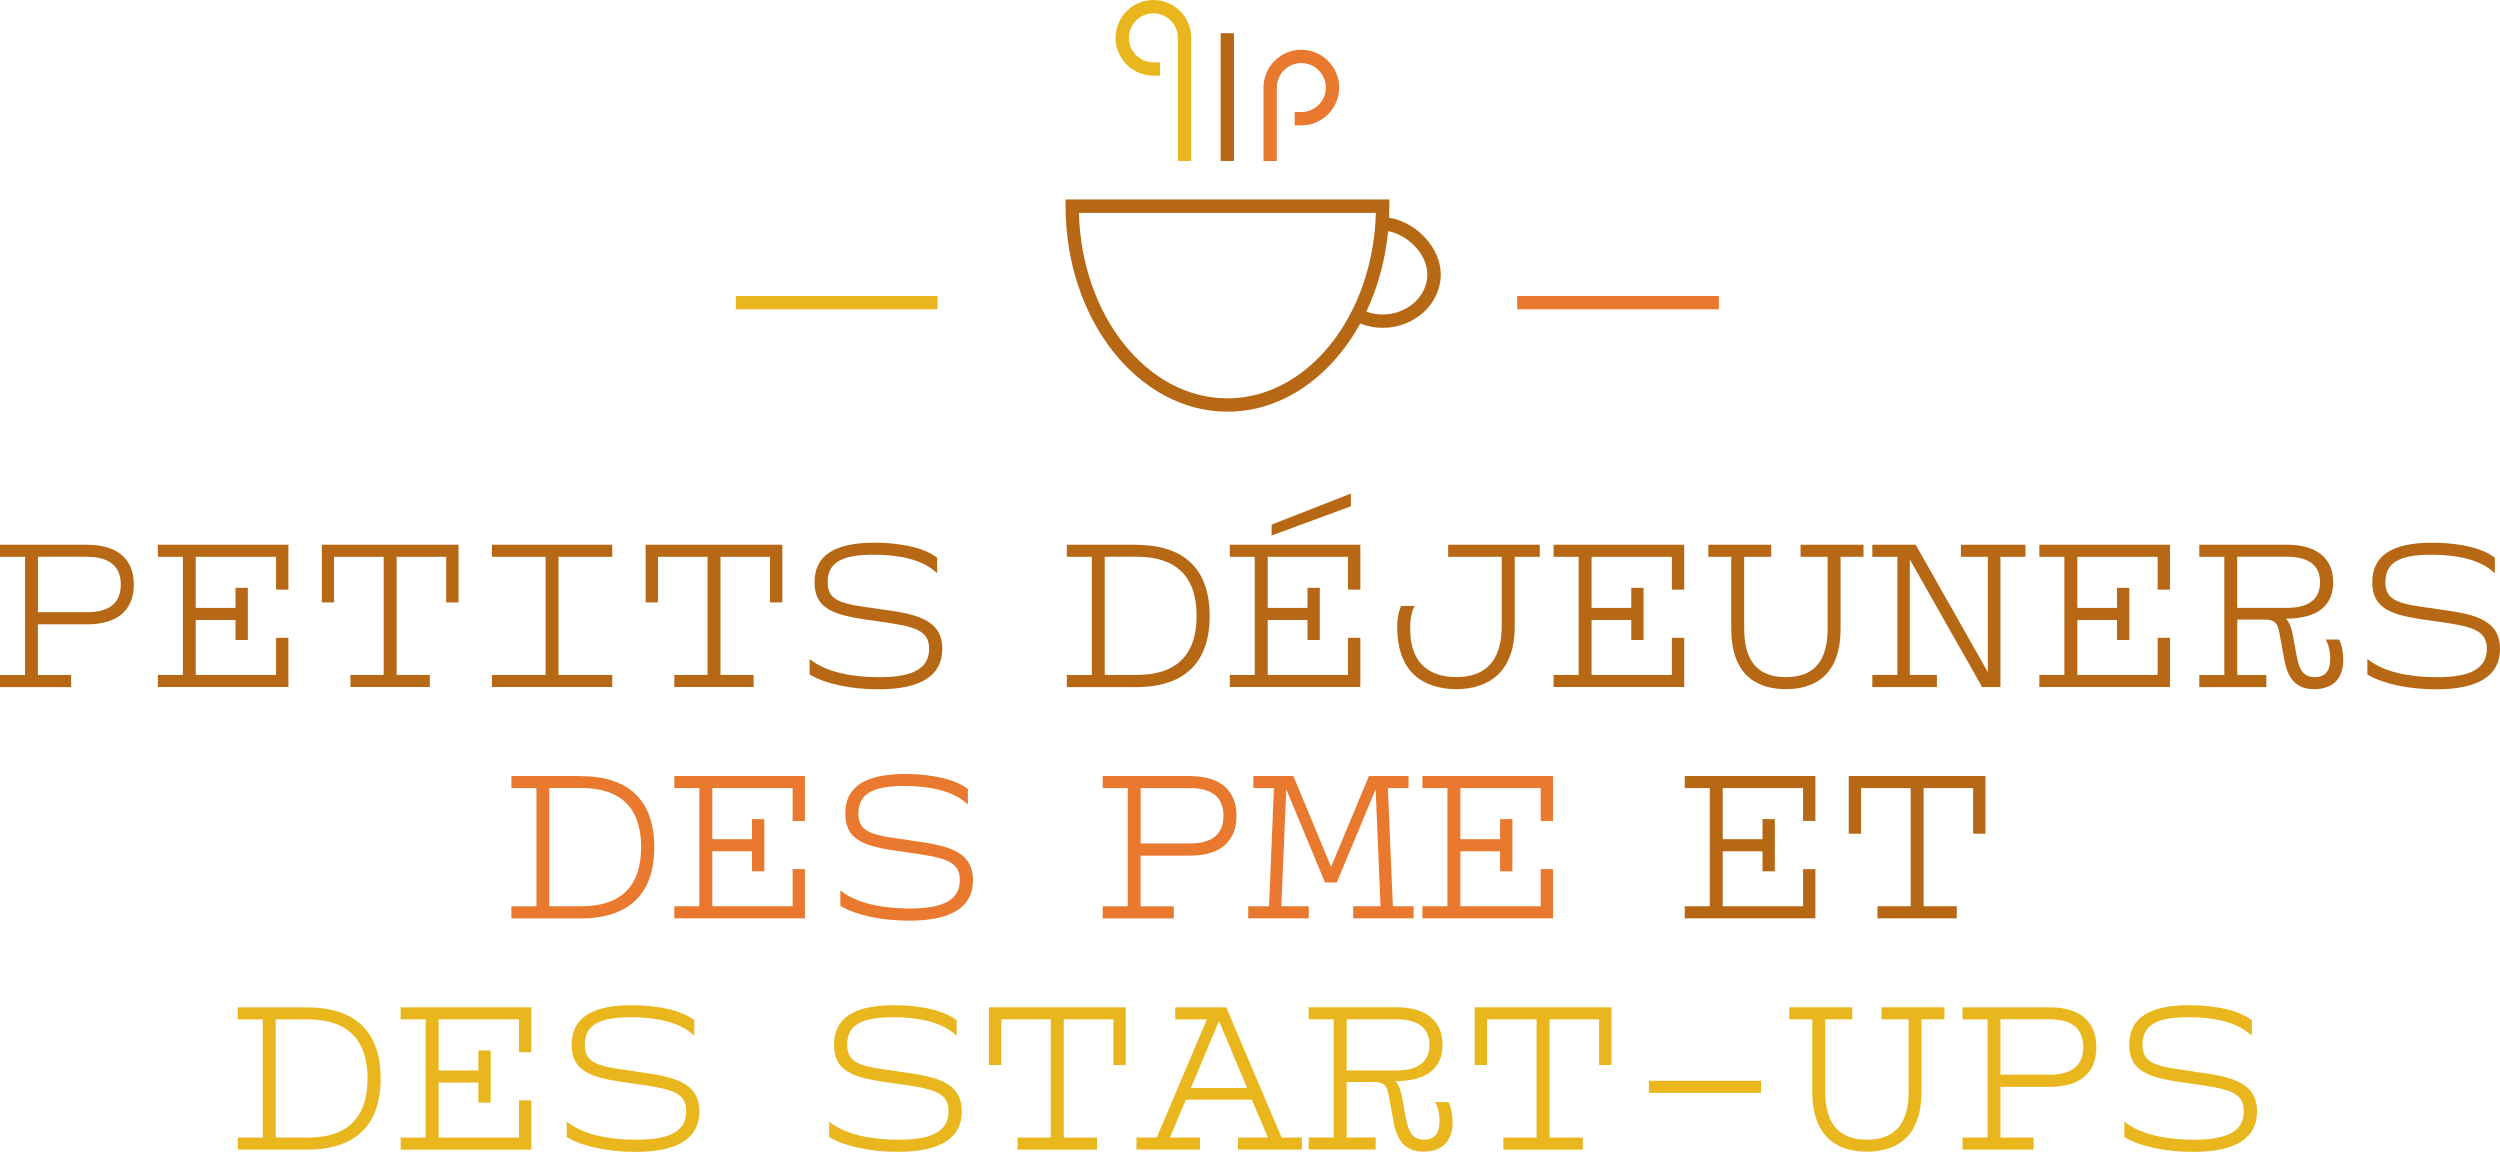 <?xml version="1.0" encoding="UTF-8"?>
<svg id="Calque_1" data-name="Calque 1" xmlns="http://www.w3.org/2000/svg" viewBox="0 0 320.58 147.71">
  <path d="M147.9,0c-2.67,0-4.85,2.18-4.85,4.85s2.17,4.85,4.85,4.85h.86v-1.71h-.86c-1.73,0-3.14-1.41-3.14-3.14s1.41-3.14,3.14-3.14,3.14,1.41,3.14,3.14v15.79h1.71V4.85C152.75,2.18,150.58,0,147.9,0h0Z" style="fill: #e9b61d; stroke-width: 0px;"/>
  <polygon points="158.24 20.64 156.53 20.64 156.53 4.26 158.24 4.26 158.24 20.64 158.24 20.64" style="fill: #b76815; stroke-width: 0px;"/>
  <path d="M166.87,6.38c-2.67,0-4.85,2.18-4.85,4.85v9.42h1.71v-9.42c0-1.73,1.41-3.14,3.14-3.14s3.14,1.41,3.14,3.14-1.41,3.14-3.14,3.14h-.85v1.71h.85c2.67,0,4.85-2.18,4.85-4.85s-2.18-4.85-4.85-4.85h0Z" style="fill: #e9792e; stroke-width: 0px;"/>
  <path d="M178.12,27.92c.02-.49.04-.98.04-1.48v-.86h-41.52v.86c0,14.53,9.31,26.35,20.76,26.35,7.04,0,13.27-4.48,17.03-11.3.92.36,1.87.55,2.85.55,4.12,0,7.47-3.07,7.47-6.85,0-3.37-3.06-6.69-6.62-7.27h0ZM157.39,51.08c-10.28,0-18.69-10.59-19.04-23.78h38.08c-.35,13.19-8.76,23.78-19.04,23.78h0ZM177.27,40.33c-.7,0-1.39-.12-2.06-.37,1.46-3.09,2.43-6.59,2.79-10.32,2.67.51,5.03,3.06,5.03,5.55,0,2.83-2.58,5.14-5.76,5.14h0Z" style="fill: #b76815; stroke-width: 0px;"/>
  <polygon points="120.23 39.66 94.36 39.66 94.36 37.95 120.23 37.95 120.23 39.66 120.23 39.66" style="fill: #e9b61d; stroke-width: 0px;"/>
  <polygon points="220.42 39.66 194.55 39.66 194.55 37.95 220.42 37.95 220.42 39.66 220.42 39.66" style="fill: #e9792e; stroke-width: 0px;"/>
  <g>
    <polygon points="126.81 136.57 128.4 136.57 128.4 130.71 134.75 130.71 134.75 145.87 130.49 145.87 130.49 147.42 140.67 147.42 140.67 145.87 136.41 145.87 136.41 130.71 142.77 130.71 142.77 136.57 144.35 136.57 144.35 129.17 126.81 129.17 126.81 136.57" style="fill: #e9b61d; stroke-width: 0px;"/>
    <path d="M115.14,137.38c-4.47-.59-6.51-.86-6.51-3.39s1.77-3.55,5.93-3.55c3.45,0,6.13.71,7.74,2.06l.37.31v-1.99l-.09-.07c-2.29-1.67-6.31-1.85-7.94-1.85-5.17,0-7.69,1.66-7.69,5.07,0,3.88,3.23,4.33,8.13,5.01,4.55.64,6.56,1.03,6.56,3.53s-2.04,3.64-6.42,3.64c-3.67,0-6.71-.73-8.54-2.06l-.36-.26v1.96l.11.07c1.95,1.15,5.2,1.84,8.71,1.84,5.43,0,8.19-1.74,8.19-5.18,0-4.01-3.79-4.53-8.19-5.12v-.02Z" style="fill: #e9b61d; stroke-width: 0px;"/>
    <polygon points="51.38 130.71 54.59 130.71 54.59 145.87 51.38 145.87 51.38 147.42 68.13 147.42 68.13 141.11 66.55 141.11 66.55 145.87 56.25 145.87 56.25 138.82 61.34 138.82 61.34 141.39 62.92 141.39 62.92 134.7 61.34 134.7 61.34 137.27 56.25 137.27 56.25 130.71 66.55 130.71 66.55 134.93 68.13 134.93 68.13 129.17 51.38 129.17 51.38 130.71" style="fill: #e9b61d; stroke-width: 0px;"/>
    <path d="M81.5,137.38c-4.47-.59-6.51-.86-6.51-3.39s1.77-3.55,5.93-3.55c3.45,0,6.13.71,7.74,2.06l.37.31v-1.99l-.09-.07c-2.29-1.67-6.31-1.85-7.94-1.85-5.17,0-7.69,1.66-7.69,5.07,0,3.88,3.23,4.33,8.13,5.01,4.55.64,6.56,1.03,6.56,3.53s-2.04,3.64-6.43,3.64c-3.67,0-6.71-.73-8.54-2.06l-.36-.26v1.97l.11.07c1.94,1.15,5.2,1.84,8.71,1.84,5.43,0,8.19-1.74,8.19-5.18,0-4.01-3.79-4.53-8.18-5.12v-.03Z" style="fill: #e9b61d; stroke-width: 0px;"/>
    <path d="M39.44,129.17h-8.95v1.55h3.21v15.15h-3.21v1.55h8.95c4.28,0,9.37-1.58,9.37-9.12s-5.1-9.12-9.37-9.12h0ZM39.44,145.87h-4.09v-15.15h4.09c5.1,0,7.69,2.55,7.69,7.58s-2.59,7.58-7.69,7.58h0Z" style="fill: #e9b61d; stroke-width: 0px;"/>
    <path d="M241.28,130.71h3.47v9.19c0,4.2-1.75,6.24-5.35,6.24s-5.35-2.04-5.35-6.24v-9.19h3.47v-1.55h-8.07v1.55h2.94v9.22c0,6.41,3.81,7.75,7.01,7.75s7-1.35,7-7.75v-9.22h2.94v-1.55h-8.07v1.55h.01Z" style="fill: #e9b61d; stroke-width: 0px;"/>
    <path d="M157.31,129.31l-.06-.14h-6.55v1.55h4.06l-6.43,15.15h-2.6v1.55h8.15v-1.55h-3.86l2.05-4.86h8.45l2.07,4.86h-3.85v1.55h8.2v-1.55h-2.6l-7.04-16.56h.01ZM156.32,130.95l3.6,8.57h-7.21l3.6-8.57h0Z" style="fill: #e9b61d; stroke-width: 0px;"/>
    <path d="M281.24,137.38c-4.47-.59-6.51-.86-6.51-3.39s1.77-3.55,5.92-3.55c3.45,0,6.13.71,7.74,2.06l.37.31v-1.99l-.09-.07c-2.29-1.67-6.31-1.85-7.94-1.85-5.17,0-7.69,1.66-7.69,5.07,0,3.88,3.23,4.33,8.13,5.01,4.55.64,6.56,1.03,6.56,3.53s-2.04,3.64-6.42,3.64c-3.67,0-6.71-.73-8.54-2.06l-.36-.26v1.97l.11.07c1.95,1.15,5.2,1.84,8.71,1.84,5.43,0,8.19-1.74,8.19-5.18,0-4.01-3.79-4.53-8.19-5.12v-.03Z" style="fill: #e9b61d; stroke-width: 0px;"/>
    <path d="M262.84,129.17h-11.18v1.55h3.21v15.15h-3.21v1.55h9.12v-1.55h-4.26v-6.5h6.32c1.69,0,3.06-.34,4.06-1.02,1.28-.86,1.92-2.23,1.92-4.08,0-3.29-2.12-5.1-5.98-5.1h0ZM262.84,130.71c2.85,0,4.3,1.2,4.3,3.55s-1.45,3.55-4.3,3.55h-6.32v-7.11h6.32Z" style="fill: #e9b61d; stroke-width: 0px;"/>
    <path d="M185.74,141.32h-1.71l.15.32c.27.57.42,1.32.42,2.12,0,1.6-.65,2.38-1.98,2.38s-1.97-.76-2.33-2.72l-.47-2.6c-.19-.97-.41-1.68-.89-2.17,4.01-.04,6.05-1.62,6.05-4.69s-2.12-4.8-5.98-4.8h-11.19v1.55h3.21v15.15h-3.21v1.55h8.6v-1.55h-3.73v-7.11h3.4c1.71,0,1.83.68,2.12,2.33l.5,2.79c.6,3.41,2.48,3.8,3.85,3.8,2.4,0,3.72-1.34,3.72-3.78,0-.52-.06-1.54-.47-2.45l-.06-.13h0ZM179,137.27h-6.32v-6.56h6.32c2.85,0,4.3,1.1,4.3,3.28s-1.45,3.28-4.3,3.28Z" style="fill: #e9b61d; stroke-width: 0px;"/>
    <polygon points="189.1 136.57 190.68 136.57 190.68 130.71 197.04 130.71 197.04 145.87 192.78 145.87 192.78 147.42 202.96 147.42 202.96 145.87 198.7 145.87 198.7 130.71 205.06 130.71 205.06 136.57 206.64 136.57 206.64 129.17 189.1 129.17 189.1 136.57" style="fill: #e9b61d; stroke-width: 0px;"/>
    <rect x="211.44" y="138.59" width="14.38" height="1.55" style="fill: #e9b61d; stroke-width: 0px;"/>
  </g>
  <g>
    <path d="M116.58,107.73c-4.47-.59-6.51-.86-6.51-3.39s1.77-3.55,5.93-3.55c3.45,0,6.13.71,7.74,2.06l.37.31v-1.99l-.09-.07c-2.29-1.67-6.31-1.85-7.94-1.85-5.17,0-7.69,1.66-7.69,5.07,0,3.88,3.23,4.33,8.13,5.01,4.55.64,6.56,1.03,6.56,3.53s-2.04,3.64-6.42,3.64c-3.67,0-6.71-.73-8.54-2.06l-.36-.26v1.97l.11.07c1.95,1.15,5.2,1.84,8.71,1.84,5.43,0,8.19-1.74,8.19-5.18,0-4.01-3.79-4.53-8.19-5.12v-.03Z" style="fill: #e9792e; stroke-width: 0px;"/>
    <path d="M74.53,99.51h-8.95v1.55h3.21v15.16h-3.21v1.55h8.95c4.27,0,9.37-1.58,9.37-9.12s-5.1-9.12-9.37-9.12v-.02ZM82.21,108.63c0,5.03-2.59,7.58-7.69,7.58h-4.09v-15.16h4.09c5.1,0,7.69,2.55,7.69,7.58Z" style="fill: #e9792e; stroke-width: 0px;"/>
    <polygon points="86.47 101.06 89.68 101.06 89.68 116.21 86.47 116.21 86.47 117.76 103.22 117.76 103.22 111.45 101.64 111.45 101.64 116.21 91.34 116.21 91.34 109.16 96.43 109.16 96.43 111.73 98.01 111.73 98.01 105.04 96.43 105.04 96.43 107.61 91.34 107.61 91.34 101.06 101.64 101.06 101.64 105.27 103.22 105.27 103.22 99.51 86.47 99.51 86.47 101.06" style="fill: #e9792e; stroke-width: 0px;"/>
    <path d="M152.59,99.51h-11.19v1.55h3.21v15.16h-3.21v1.55h9.12v-1.55h-4.26v-6.5h6.32c3.86,0,5.98-1.81,5.98-5.1s-2.12-5.1-5.98-5.1h0ZM146.27,101.06h6.32c2.85,0,4.3,1.2,4.3,3.55s-1.45,3.55-4.3,3.55h-6.32v-7.11h0Z" style="fill: #e9792e; stroke-width: 0px;"/>
    <polygon points="216.04 101.06 219.25 101.06 219.25 116.21 216.04 116.21 216.04 117.76 232.79 117.76 232.79 111.45 231.21 111.45 231.21 116.21 220.91 116.21 220.91 109.16 226.01 109.16 226.01 111.73 227.59 111.73 227.59 105.04 226.01 105.04 226.01 107.61 220.91 107.61 220.91 101.06 231.21 101.06 231.21 105.27 232.79 105.27 232.79 99.51 216.04 99.51 216.04 101.06" style="fill: #b76815; stroke-width: 0px;"/>
    <polygon points="177.97 101.06 180.62 101.06 180.62 99.51 175.54 99.51 170.69 111.16 165.85 99.51 160.72 99.51 160.72 101.06 163.36 101.06 162.73 116.21 160.06 116.21 160.06 117.76 167.82 117.76 167.82 116.21 164.31 116.21 164.94 101.22 169.91 113.16 171.42 113.16 176.4 101.22 177.03 116.21 173.52 116.21 173.52 117.76 181.27 117.76 181.27 116.21 178.61 116.21 177.97 101.06" style="fill: #e9792e; stroke-width: 0px;"/>
    <polygon points="237.07 99.51 237.07 106.91 238.65 106.91 238.65 101.06 245.01 101.06 245.01 116.21 240.75 116.21 240.75 117.76 250.92 117.76 250.92 116.21 246.67 116.21 246.67 101.06 253.02 101.06 253.02 106.91 254.6 106.91 254.6 99.51 237.07 99.51" style="fill: #b76815; stroke-width: 0px;"/>
    <polygon points="182.4 101.06 185.61 101.06 185.61 116.21 182.4 116.21 182.4 117.76 199.15 117.76 199.15 111.45 197.57 111.45 197.57 116.21 187.27 116.21 187.27 109.16 192.36 109.16 192.36 111.73 193.94 111.73 193.94 105.04 192.36 105.04 192.36 107.61 187.27 107.61 187.27 101.06 197.57 101.06 197.57 105.27 199.15 105.27 199.15 99.51 182.4 99.51 182.4 101.06" style="fill: #e9792e; stroke-width: 0px;"/>
  </g>
  <g>
    <polygon points="82.79 77.25 84.37 77.25 84.37 71.4 90.73 71.4 90.73 86.55 86.47 86.55 86.47 88.1 96.64 88.1 96.64 86.55 92.39 86.55 92.39 71.4 98.74 71.4 98.74 77.25 100.32 77.25 100.32 69.85 82.79 69.85 82.79 77.25" style="fill: #b76815; stroke-width: 0px;"/>
    <polygon points="63.08 71.4 69.97 71.4 69.97 86.55 63.08 86.55 63.08 88.1 78.51 88.1 78.51 86.55 71.62 86.55 71.62 71.4 78.51 71.4 78.51 69.85 63.08 69.85 63.08 71.4" style="fill: #b76815; stroke-width: 0px;"/>
    <path d="M112.64,78.07c-4.47-.59-6.51-.86-6.51-3.39s1.77-3.55,5.93-3.55c3.45,0,6.13.71,7.74,2.06l.37.31v-1.99l-.09-.07c-2.29-1.67-6.31-1.85-7.94-1.85-5.17,0-7.69,1.66-7.69,5.07,0,3.88,3.24,4.33,8.13,5.01,4.55.64,6.56,1.03,6.56,3.53s-2.04,3.64-6.42,3.64c-3.67,0-6.71-.73-8.54-2.07l-.36-.26v1.97l.11.07c1.95,1.15,5.2,1.84,8.71,1.84,5.43,0,8.19-1.74,8.19-5.18,0-4.01-3.79-4.53-8.18-5.12v-.02Z" style="fill: #b76815; stroke-width: 0px;"/>
    <polygon points="173.23 63.29 163.06 67.27 163.06 68.67 173.23 64.92 173.23 63.29" style="fill: #b76815; stroke-width: 0px;"/>
    <polygon points="41.27 77.25 42.84 77.25 42.84 71.4 49.2 71.4 49.2 86.55 44.94 86.55 44.94 88.1 55.12 88.1 55.12 86.55 50.86 86.55 50.86 71.4 57.22 71.4 57.22 77.25 58.8 77.25 58.8 69.85 41.27 69.85 41.27 77.25" style="fill: #b76815; stroke-width: 0px;"/>
    <polygon points="20.24 71.4 23.45 71.4 23.45 86.55 20.24 86.55 20.24 88.1 36.98 88.1 36.98 81.79 35.4 81.79 35.4 86.55 25.1 86.55 25.1 79.5 30.2 79.5 30.2 82.07 31.78 82.07 31.78 75.38 30.2 75.38 30.2 77.95 25.1 77.95 25.1 71.4 35.4 71.4 35.4 75.61 36.98 75.61 36.98 69.85 20.24 69.85 20.24 71.4" style="fill: #b76815; stroke-width: 0px;"/>
    <path d="M11.19,69.85H0v1.55h3.21v15.16H0v1.55h9.12v-1.55h-4.26v-6.5h6.32c3.86,0,5.98-1.81,5.98-5.1s-2.12-5.1-5.98-5.1h.01ZM11.19,71.4c1.96,0,4.3.62,4.3,3.55,0,2.36-1.45,3.55-4.3,3.55h-6.32v-7.11h6.32Z" style="fill: #b76815; stroke-width: 0px;"/>
    <polygon points="251.45 71.4 254.91 71.4 254.91 86.2 245.65 69.85 240.09 69.85 240.09 71.4 243.3 71.4 243.3 86.55 240.09 86.55 240.09 88.1 248.37 88.1 248.37 86.55 244.9 86.55 244.9 71.74 254.17 88.1 256.52 88.1 256.52 71.4 259.73 71.4 259.73 69.85 251.45 69.85 251.45 71.4" style="fill: #b76815; stroke-width: 0px;"/>
    <path d="M299.94,82.01h-1.71l.16.32c.27.57.42,1.32.42,2.12,0,1.6-.65,2.38-1.98,2.38s-1.97-.76-2.33-2.72l-.47-2.6c-.19-.97-.41-1.68-.89-2.17,4.01-.04,6.05-1.62,6.05-4.69s-2.12-4.8-5.98-4.8h-11.19v1.55h3.21v15.16h-3.21v1.55h8.6v-1.55h-3.73v-7.11h3.4c1.71,0,1.83.68,2.12,2.33l.5,2.79c.6,3.41,2.48,3.8,3.85,3.8,2.4,0,3.72-1.34,3.72-3.78,0-.52-.06-1.53-.47-2.45l-.06-.13h0ZM293.2,77.95h-6.32v-6.56h6.32c2.85,0,4.3,1.1,4.3,3.28s-1.45,3.28-4.3,3.28Z" style="fill: #b76815; stroke-width: 0px;"/>
    <path d="M145.75,69.85h-8.95v1.55h3.21v15.16h-3.21v1.55h8.95c4.27,0,9.37-1.58,9.37-9.12s-5.1-9.12-9.37-9.12v-.02ZM153.44,78.97c0,5.03-2.59,7.58-7.69,7.58h-4.09v-15.16h4.09c5.1,0,7.69,2.55,7.69,7.58Z" style="fill: #b76815; stroke-width: 0px;"/>
    <path d="M312.39,78.07c-4.47-.59-6.51-.86-6.51-3.39s1.77-3.55,5.93-3.55c3.45,0,6.13.71,7.74,2.06l.37.31v-1.99l-.09-.07c-2.29-1.67-6.31-1.85-7.94-1.85-5.17,0-7.69,1.66-7.69,5.07,0,3.88,3.23,4.33,8.13,5.01,4.55.64,6.56,1.03,6.56,3.53s-2.04,3.64-6.42,3.64c-3.67,0-6.71-.73-8.54-2.07l-.36-.26v1.97l.11.07c1.95,1.15,5.2,1.84,8.71,1.84,5.43,0,8.19-1.74,8.19-5.18,0-4.01-3.79-4.53-8.19-5.12v-.02Z" style="fill: #b76815; stroke-width: 0px;"/>
    <polygon points="261.51 71.4 264.72 71.4 264.72 86.55 261.51 86.55 261.51 88.1 278.26 88.1 278.26 81.79 276.68 81.79 276.68 86.55 266.38 86.55 266.38 79.5 271.47 79.5 271.47 82.07 273.05 82.07 273.05 75.38 271.47 75.38 271.47 77.95 266.38 77.95 266.38 71.4 276.68 71.4 276.68 75.61 278.26 75.61 278.26 69.85 261.51 69.85 261.51 71.4" style="fill: #b76815; stroke-width: 0px;"/>
    <path d="M230.89,71.4h3.47v9.19c0,4.2-1.75,6.24-5.35,6.24s-5.35-2.04-5.35-6.24v-9.19h3.47v-1.55h-8.07v1.55h2.94v9.22c0,6.41,3.81,7.75,7.01,7.75s7.01-1.35,7.01-7.75v-9.22h2.94v-1.55h-8.07v1.55Z" style="fill: #b76815; stroke-width: 0px;"/>
    <path d="M185.69,71.4h6.88v8.86c0,4.36-1.96,6.56-5.82,6.56-2.7,0-5.92-1.08-5.92-6.24,0-1.1.14-1.94.43-2.56l.15-.32h-1.74l-.06.14c-.39.95-.44,1.88-.44,2.58,0,6.91,4.73,7.95,7.56,7.95s7.51-1.05,7.51-8.08v-8.89h3.21v-1.55h-11.75v1.55h0Z" style="fill: #b76815; stroke-width: 0px;"/>
    <polygon points="157.7 71.4 160.9 71.4 160.9 86.55 157.7 86.55 157.7 88.1 174.44 88.1 174.44 81.79 172.86 81.79 172.86 86.55 162.56 86.55 162.56 79.5 167.66 79.5 167.66 82.07 169.24 82.07 169.24 75.38 167.66 75.38 167.66 77.95 162.56 77.95 162.56 71.4 172.86 71.4 172.86 75.61 174.44 75.61 174.44 69.85 157.7 69.85 157.7 71.4" style="fill: #b76815; stroke-width: 0px;"/>
    <polygon points="199.22 71.4 202.43 71.4 202.43 86.55 199.22 86.55 199.22 88.1 215.97 88.1 215.97 81.79 214.39 81.79 214.39 86.55 204.09 86.55 204.09 79.5 209.18 79.5 209.18 82.07 210.76 82.07 210.76 75.38 209.18 75.38 209.18 77.95 204.09 77.95 204.09 71.4 214.39 71.4 214.39 75.61 215.97 75.61 215.97 69.85 199.22 69.85 199.22 71.4" style="fill: #b76815; stroke-width: 0px;"/>
  </g>
</svg>